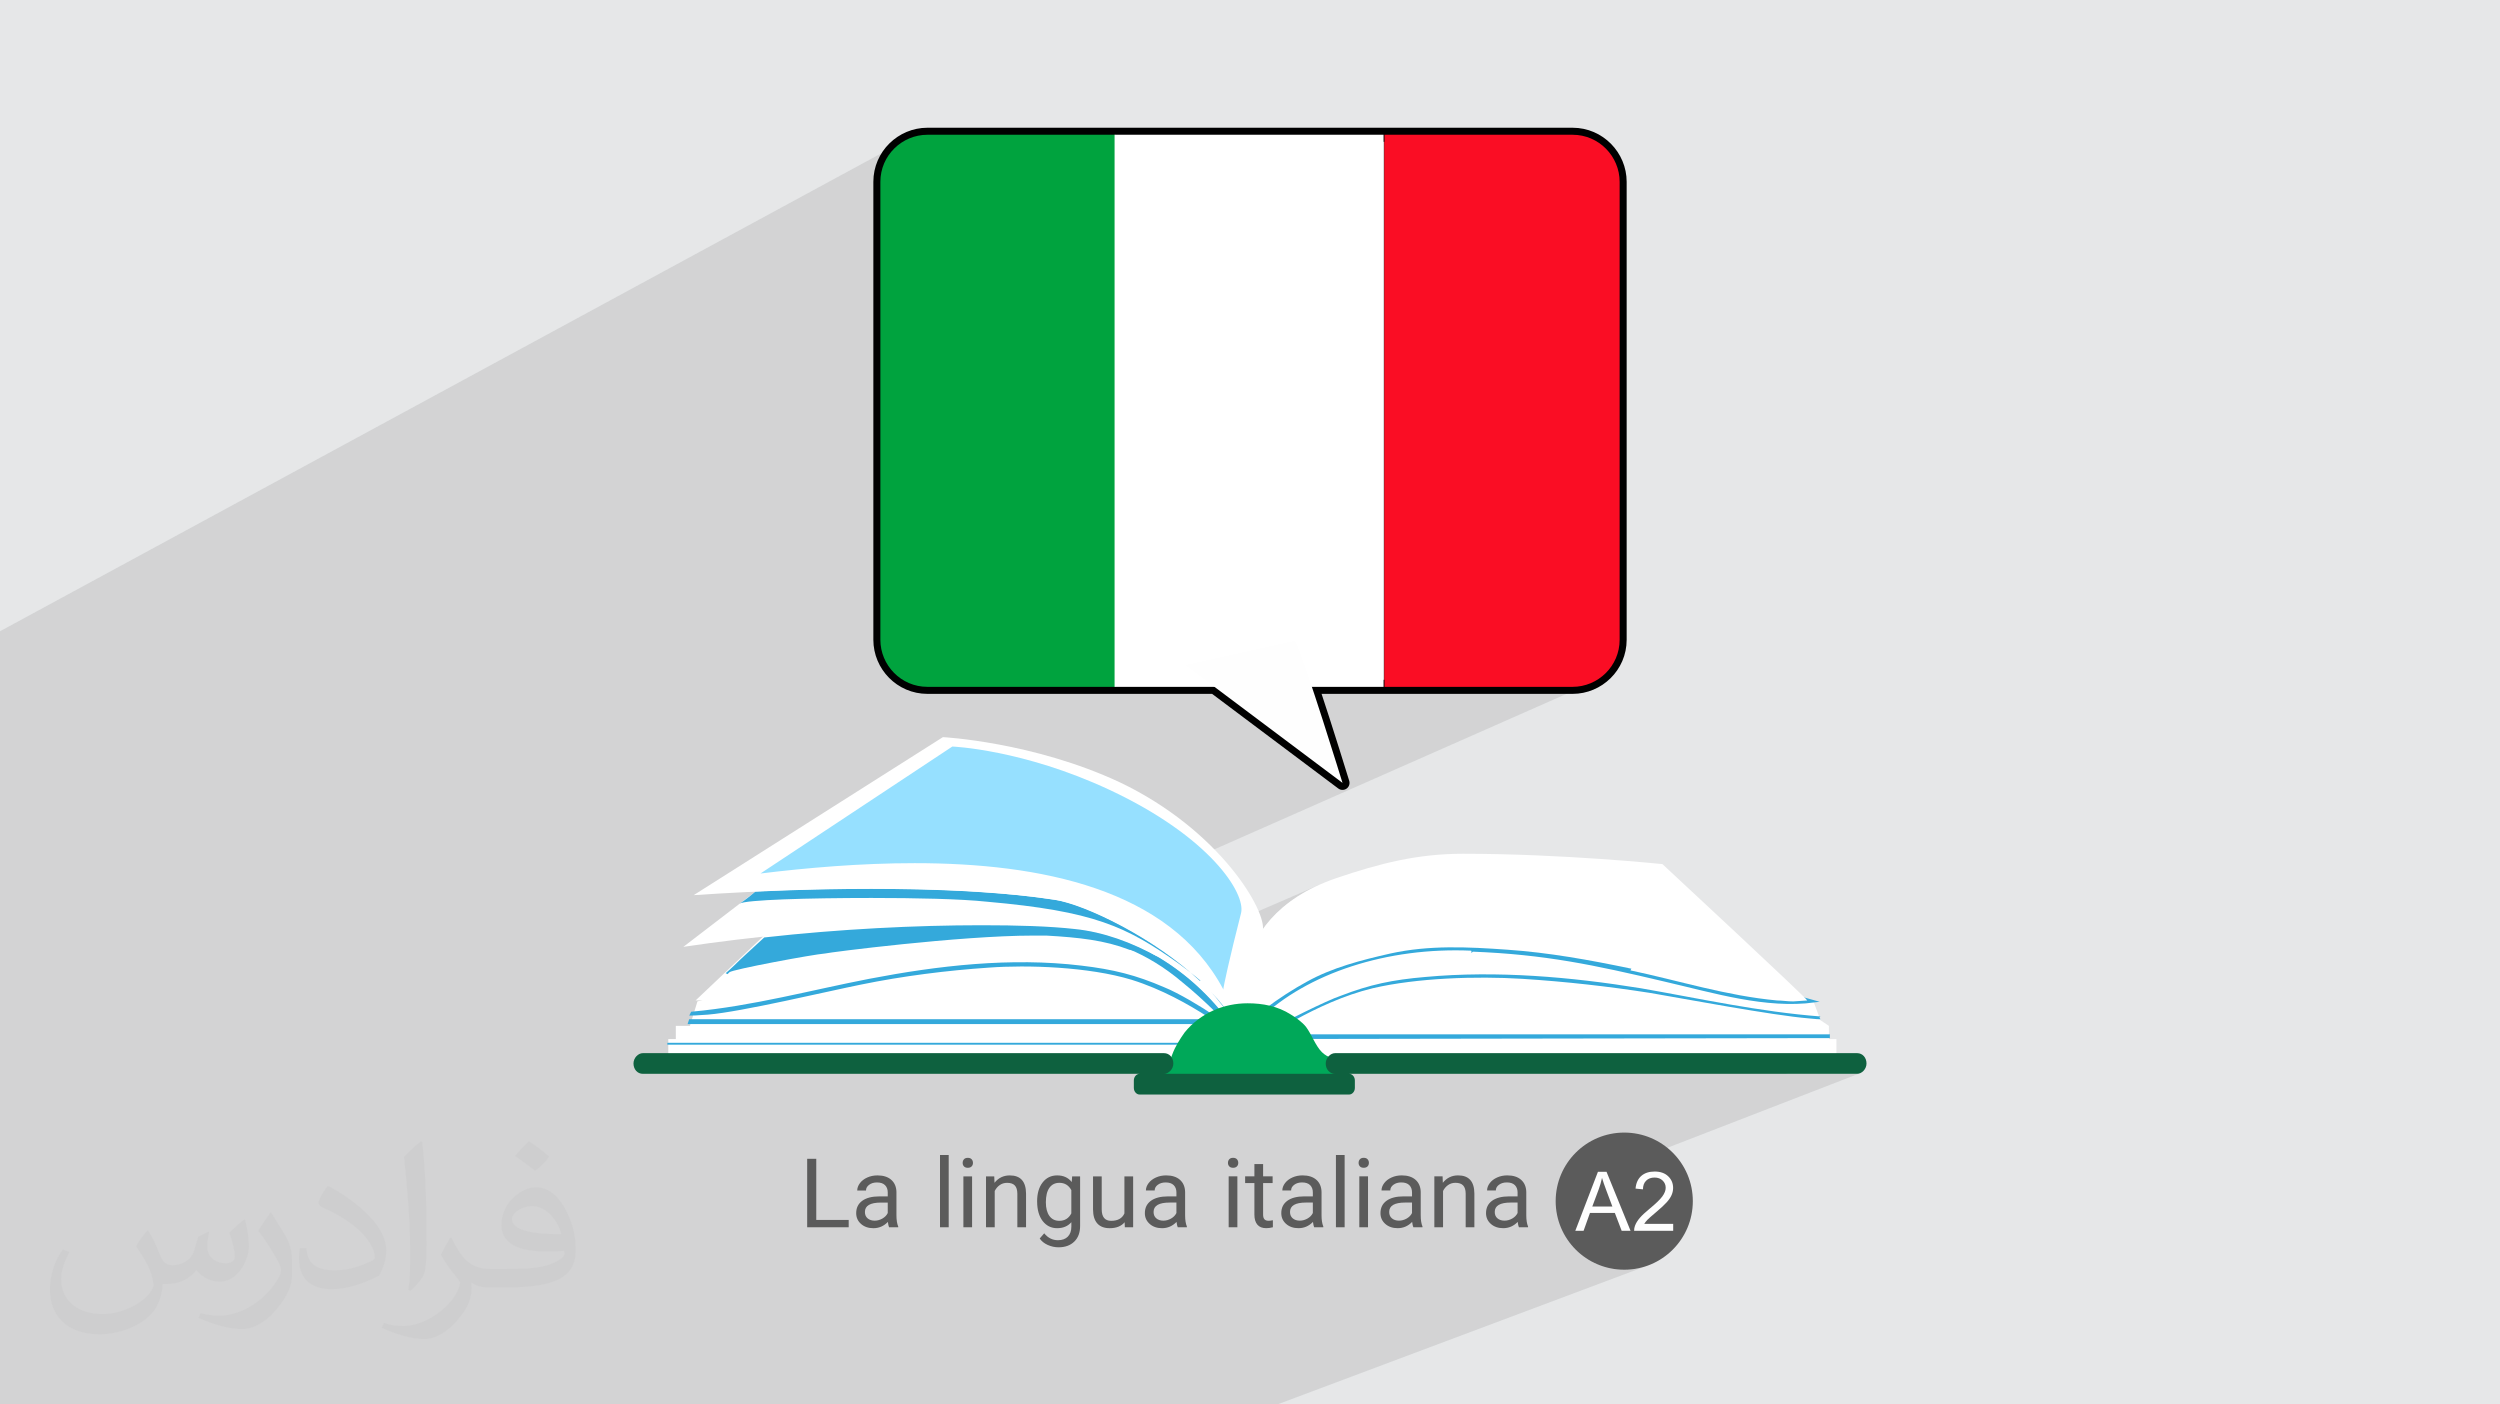 <?xml version="1.0" encoding="UTF-8"?>
<!DOCTYPE svg PUBLIC "-//W3C//DTD SVG 1.1//EN" "http://www.w3.org/Graphics/SVG/1.1/DTD/svg11.dtd">
<!-- Creator: CorelDRAW 2020 (64-Bit) -->
<svg xmlns="http://www.w3.org/2000/svg" xml:space="preserve" width="94.192mm" height="52.917mm" version="1.1" style="shape-rendering:geometricPrecision; text-rendering:geometricPrecision; image-rendering:optimizeQuality; fill-rule:evenodd; clip-rule:evenodd"
viewBox="0 0 9404.92 5283.66"
 xmlns:xlink="http://www.w3.org/1999/xlink"
 xmlns:xodm="http://www.corel.com/coreldraw/odm/2003">
 <defs>
  <style type="text/css">
   <![CDATA[
    .str0 {stroke:#34A9DB;stroke-width:7.61;stroke-miterlimit:22.926}
    .str1 {stroke:black;stroke-width:52.83;stroke-linecap:round;stroke-linejoin:round;stroke-miterlimit:22.926}
    .fil13 {fill:none}
    .fil15 {fill:#5B5B5B}
    .fil10 {fill:#00A33E}
    .fil9 {fill:#373435}
    .fil0 {fill:#E6E7E8}
    .fil12 {fill:#FA0D24}
    .fil14 {fill:#FEFEFE}
    .fil11 {fill:white}
    .fil16 {fill:#5B5B5B;fill-rule:nonzero}
    .fil7 {fill:#00A859;fill-rule:nonzero}
    .fil8 {fill:#0E613F;fill-rule:nonzero}
    .fil4 {fill:#34A9DB;fill-rule:nonzero}
    .fil6 {fill:#96E0FF;fill-rule:nonzero}
    .fil5 {fill:#DAE8F7;fill-rule:nonzero}
    .fil17 {fill:#FEFEFE;fill-rule:nonzero}
    .fil3 {fill:white;fill-rule:nonzero}
    .fil2 {fill:#373435;fill-opacity:0.031}
    .fil1 {fill:#2B2A29;fill-opacity:0.102}
   ]]>
  </style>
    <clipPath id="id0">
     <path d="M3488.86 506.96l2427.23 0c99.07,0 176.91,81.39 176.91,176.91l0 1723.11c0,99.06 -81.4,176.9 -176.91,176.9l-980.79 0c53.08,159.01 115.17,361.31 115.17,361.31l-481.75 -361.31 -1079.86 0c-99.06,0 -176.9,-81.39 -176.9,-176.9l0 -1723.11c0,-99.07 81.39,-176.91 176.9,-176.91z"/>
    </clipPath>
    <clipPath id="id1">
     <path d="M3488.86 506.96l2427.23 0c99.07,0 176.91,81.39 176.91,176.91l0 1723.11c0,99.06 -81.4,176.9 -176.91,176.9l-2427.23 0c-99.06,0 -176.9,-81.39 -176.9,-176.9l0 -1723.11c0,-99.07 81.39,-176.91 176.9,-176.91z"/>
    </clipPath>
 </defs>
 <g id="Layer_x0020_1">
  <polygon class="fil0" points="-0,0 9404.92,0 9404.92,5283.66 -0,5283.66 "/>
  <path class="fil1" d="M6982.83 3961.89l0 0 0.03 0 -199.91 77.84 203.42 0 6.6 -0.8 6.39 -2.3 -959.88 371.56 4.2 0 21.82 53.58 124.85 -48.1 6.11 -2.31 6.51 -1.8 6.91 -1.29 7.32 -0.77 7.72 -0.26 7.78 0.28 7.36 0.83 6.95 1.39 6.54 1.94 6.11 2.5 5.7 3.05 5.28 3.6 4.86 4.15 4.37 4.57 3.79 4.83 3.21 5.1 2.63 5.36 2.04 5.63 1.46 5.89 0.88 6.15 0.29 6.42 -0.09 3.32 -0.25 3.31 -0.43 3.3 -0.6 3.28 -0.77 3.27 -0.94 3.26 -1.12 3.25 -1.28 3.23 -1.48 3.25 -1.7 3.3 -1.92 3.33 -2.15 3.38 -2.37 3.41 -2.6 3.46 -2.83 3.5 -3.06 3.53 -3.42 3.72 -3.94 4.06 -4.47 4.39 -4.99 4.72 -5.51 5.05 -6.04 5.37 -6.55 5.7 -7.08 6.02 -5.86 4.95 -5.32 4.54 -4.76 4.11 -4.22 3.7 -3.67 3.29 -3.13 2.87 -2.58 2.46 -2.02 2.04 -1.71 1.84 -1.63 1.85 -1.55 1.84 -1.48 1.85 -1.41 1.85 -1.33 1.85 -1.26 1.86 -1.18 1.86 108.97 0 0 26.04 -306.37 115.74 21.84 10.51 23.7 8.68 24.72 6.36 25.61 3.91 26.38 1.33 26.38 -1.33 25.61 -3.91 24.73 -6.36 23.7 -8.68 -1405.87 527.24 -240.29 0 -65.33 0 -87.02 0 -16.28 0 -151.51 0 -123.14 0 -20.72 0 -30.17 0 -20.45 0 -36.6 0 -19.72 0 -12.84 0 -0.08 0 -34.1 0 -13.39 0 -1.28 0 -5.22 0 -48.63 0 -1.9 0 -26.25 0 -5.59 0 -22.54 0 -0.6 0 -30.46 0 -9.08 0 -3.92 0 -4.53 0 -21.7 0 -3.25 0 -14.95 0 -9.29 0 -14.07 0 -8.42 0 -9.6 0 -13.06 0 -23.1 0 -14.06 0 -5.2 0 -0.6 0 -31.96 0 -0.08 0 -15.52 0 -0.03 0 -8.18 0 -10.3 0 -8.38 0 -5.18 0 -5.82 0 -19.97 0 -1.13 0 -2.02 0 -10.31 0 -14.93 0 -1.8 0 -17.31 0 -9.53 0 -0.17 0 -4.24 0 -20.49 0 -0.28 0 -1.88 0 -4.31 0 -31.05 0 -10.29 0 -26.63 0 -5.71 0 -9.77 0 -0.62 0 -8.14 0 -0.14 0 -9.26 0 -4.52 0 -8.39 0 -0.33 0 -8.79 0 -13.45 0 -22.29 0 -0.24 0 -3.68 0 -11.03 0 -5.52 0 -12.32 0 -0.08 0 -32.25 0 -1.71 0 -8.01 0 -5.72 0 -5.17 0 -8.37 0 -13.43 0 -17.54 0 -2.3 0 -4.16 0 -0.05 0 -2.25 0 -1.72 0 -2.23 0 -18.95 0 -6.21 0 -3.3 0 -14.02 0 -1.23 0 -14.43 0 -9.71 0 -0.23 0 -53.15 0 -1.13 0 -17.16 0 -0.95 0 -6.11 0 -22.55 0 -0.22 0 -4.21 0 -3.83 0 -13.92 0 -8.88 0 -12.54 0 -0.14 0 -8.66 0 -7 0 -5.25 0 -13 0 -4.73 0 -22.86 0 -3.07 0 -9.42 0 -19.8 0 -6.16 0 -24.8 0 -1.5 0 -0.71 0 -3.93 0 -5.63 0 -0.22 0 -32.35 0 -0.07 0 -11.25 0 -22.62 0 -0.97 0 -0.18 0 -12.8 0 -4.28 0 -3.14 0 -23.76 0 -9.75 0 -11.14 0 -1.59 0 -17.96 0 -10.16 0 -1.79 0 -20.7 0 -7.04 0 -19.17 0 -10.46 0 -22.13 0 -6.06 0 -6.87 0 -5.14 0 -5.1 0 -0.06 0 -0.58 0 -7.73 0 -5.62 0 -0.08 0 -20.67 0 -2.2 0 -6.98 0 -2.73 0 -5.01 0 -15.3 0 -6.73 0 -1.9 0 -3.12 0 -0.05 0 -7.65 0 -2.68 0 -4.76 0 -1.83 0 -4.98 0 -18.94 0 -26.46 0 -5.78 0 -0.14 0 -2.54 0 -5.22 0 -12.64 0 -0.45 0 -8.23 0 -3.8 0 -3.65 0 -0.93 0 -1.01 0 -6.04 0 -6.86 0 -0.38 0 -10.61 0 -10.59 0 -10.05 0 -22.99 0 -9.92 0 -12.9 0 -0.11 0 -22.24 0 -4.19 0 -7.66 0 -2.92 0 -20.49 0 -58.48 0 -4.59 0 -7.58 0 -0.05 0 -0.01 0 -3.12 0 -6.95 0 -21.53 0 -9.55 0 -19.76 0 -8.18 0 -13.5 0 -1.88 0 -0.11 0 -6.28 0 -11.93 0 -19.12 0 -7.2 0 -1.68 0 -28.27 0 -6.91 0 -8.37 0 -1.06 0 -0.88 0 -28.71 0 -0.42 0 -16.23 0 -6.45 0 -1.91 0 -18.86 0 -1.99 0 -28.2 0 -21.17 0 -7.05 0 -42.76 0 -4.59 0 -5.06 0 -27.5 0 -0.08 0 -7.49 0 -23.38 0 -2.8 0 -14.42 0 -2.43 0 -30.86 0 -10.64 0 -5.53 0 -1.31 0 -28.29 0 -1.46 0 -11.58 0 -1.35 0 -2.58 0 -27.51 0 -3.63 0 -0.2 0 -0.01 0 -7.81 0 -33.23 0 -7.06 0 -4.87 0 -9.82 0 -2.49 0 -1.87 0 -11.19 0 -10.27 0 -4.8 0 -8.7 0 -1.72 0 -3.57 0 -0.03 0 -0.03 0 -4.87 0 -4.5 0 -1.19 0 -8.15 0 -0.87 0 -10.88 0 -1.56 0 -1.23 0 -0.74 0 -4.99 0 -0.45 0 -1.23 0 -2.74 0 -2.35 0 -3.94 0 -7.53 0 -1.45 0 -4.42 0 -0.06 0 -2.61 0 -0.67 0 -4.7 0 -3 0 -1.46 0 -0.01 0 -0.05 0 -0.12 0 -0.02 0 -4.89 0 -4.09 0 -0.03 0 -1.15 0 -4.65 0 -1.82 0 -2.5 0 -17.76 0 -3.62 0 -4.15 0 -0.25 0 -3.2 0 -5.43 0 -3.02 0 -9.35 0 -1.96 0 -6.35 0 -2.58 0 -16.5 0 -3.62 0 -4.83 0 -18.62 0 -21.19 0 -7.53 0 -7.52 0 -0.03 0 -0.1 0 -3.94 0 -11.76 0 -42.01 0 -3.31 0 -16.73 0 -2.48 0 -0.08 0 -26.82 0 -3.29 0 -18.61 0 -27.39 0 -40.53 0 -2.24 0 -84.83 0 -7.44 0 -0.02 0 -18.56 0 -40.92 0 -82 0 -0.03 0 -0.02 0 -3.15 0 -60.54 0 -245.3 0 -10.35 0 -24.41 0 -42.77 0 -100.11 0 -19.59 0 -72.33 0 -205.67 0 0 -12.32 0 -4.44 0 -0.03 0 -54.51 0 -13.45 0 -18.07 0 -0.02 0 -32.84 0 -0.01 0 -0.01 0 -0.01 0 -1.35 0 -7.77 0 -16.1 0 -4.98 0 -1.85 0 -10.83 0 -0.01 0 -0.01 0 -18.36 0 -21.19 0 -12.71 0 -6.44 0 -0.06 0 -4.57 0 -6.99 0 -11.99 0 -19.41 0 -2.41 0 -20.61 0 -30.12 0 -6.12 0 -40.88 0 -3.52 0 -0.27 0 -2.33 0 -0.02 0 -23.19 0 -8.47 0 -30.71 0 -0.02 0 -0.41 0 -4.22 0 -89.79 0 -39.63 0 -14.12 0 -5.83 0 -0.1 0 -16.52 0 -6.26 0 -0.02 0 -79.29 0 -5.81 0 -69.48 0 -20.08 0 -46.13 0 -192.66 0 -233.63 0 -309.55 0 -218.6 0 -1013.66 0 -72.58 0 -21.47 3405.5 -1846.76 15.42 -7.37 16.15 -5.87 16.76 -4.3 17.3 -2.64 17.72 -0.9 2427.23 0 18.31 0.94 17.73 2.75 17.07 4.45 16.32 6.07 15.5 7.58 14.58 9.01 13.59 10.3 12.51 11.53 11.34 12.65 10.1 13.68 8.78 14.59 7.37 15.42 5.87 16.15 4.3 16.77 2.64 17.29 0.9 17.73 0 1723.11 -0.94 18.31 -2.75 17.73 -4.45 17.06 -6.07 16.33 -7.59 15.49 -9 14.59 -10.31 13.58 -11.53 12.51 -12.65 11.34 -13.67 10.1 -14.6 8.78 -15.42 7.37 -1446.43 638.65 0.36 0.34 16.51 16.26 15.35 15.99 14.19 15.68 13.03 15.36 11.91 14.99 10.8 14.59 9.72 14.16 8.63 13.71 7.57 13.21 6.53 12.69 5.5 12.14 4.49 11.54 3.5 10.93 2.53 10.28 1.57 9.6 0.62 8.89 -0.3 8.14 -1.21 7.37 -6.05 23.86 322.52 -139.41 -37.69 16.66 -34.66 17.9 -31.75 19.02 -28.96 20.02 -26.3 20.9 -23.76 21.67 -21.34 22.32 -19.04 22.84 -16.87 23.25 -14.82 23.54 -12.89 23.72 -11.08 23.77 -9.41 23.71 -7.84 23.54 -6.4 23.24 -5.08 22.83 -3.88 22.29 -2.83 21.65 -1.87 20.88 -0.21 4 404.94 -171.57 -36.17 15.52 -24.85 11.42 111.11 -47.08 -18.19 8 -17.88 8.25 -17.54 8.48 -17.21 8.68 -16.86 8.86 -16.52 9.02 -16.17 9.16 -15.81 9.27 -15.44 9.37 -15.06 9.45 -14.69 9.5 -14.29 9.54 -13.9 9.54 -13.51 9.53 -13.09 9.5 -12.68 9.45 -12.25 9.37 -11.84 9.27 -11.39 9.15 -7.07 5.82 158.31 -66.81 19.19 -7.66 19.42 -7.23 19.63 -6.84 19.82 -6.47 19.98 -6.14 20.13 -5.84 20.25 -5.57 20.36 -5.33 20.43 -5.12 20.5 -4.95 20.55 -4.8 20.56 -4.69 13.6 -2.88 13.6 -2.65 13.6 -2.44 13.6 -2.23 13.61 -2.03 13.61 -1.83 13.61 -1.64 13.62 -1.46 13.63 -1.28 13.63 -1.11 13.63 -0.95 13.65 -0.8 13.65 -0.64 13.66 -0.5 13.67 -0.36 13.68 -0.23 13.68 -0.1 13.7 0.01 13.72 0.13 13.72 0.23 13.74 0.32 13.75 0.43 13.76 0.5 13.78 0.59 13.8 0.65 13.81 0.73 13.83 0.78 13.85 0.84 13.86 0.88 13.88 0.93 13.91 0.95 13.92 0.99 14.6 1.05 14.59 1.15 14.6 1.24 14.59 1.35 14.59 1.43 14.59 1.53 14.58 1.62 14.58 1.7 14.57 1.78 14.57 1.87 14.56 1.94 14.56 2.02 14.54 2.09 14.54 2.16 14.53 2.23 14.52 2.3 14.51 2.35 14.49 2.42 14.49 2.47 14.47 2.53 14.46 2.58 14.45 2.62 14.43 2.68 14.42 2.72 14.4 2.76 14.39 2.8 14.37 2.83 14.35 2.87 14.33 2.9 14.32 2.93 14.29 2.95 14.28 2.98 3.53 0 0 0.03 -0.02 0.01 -3.52 7.06 17.22 3.69 17.19 3.79 17.15 3.87 17.13 3.95 17.09 4 17.08 4.06 17.06 4.1 17.04 4.13 17.03 4.15 17.03 4.16 17.02 4.16 17.03 4.15 17.03 4.13 17.04 4.1 17.05 4.06 17.07 4 17.09 3.95 17.11 3.87 17.15 3.78 17.17 3.7 17.21 3.59 17.26 3.48 17.29 3.35 17.35 3.22 17.39 3.09 17.46 2.92 17.51 2.76 17.57 2.59 17.65 2.39 17.71 2.2 17.79 2 17.87 1.77 6.79 0.15 7.08 0.4 7.33 0.57 7.54 0.66 7.71 0.65 7.83 0.57 7.92 0.4 7.95 0.15 4.01 -0.15 6.26 -0.4 7.75 -0.57 8.51 -0.65 8.5 -0.66 7.75 -0.57 6.26 -0.4 4.02 -0.15 -20.38 8.09 14.11 -0.92 17.33 -1.6 17.28 -2.08 -128.84 51.11 11.26 1.61 17.82 2.44 16.99 2.22 16.08 1.98 15.09 1.72 14.02 1.45 12.87 1.15 3.28 0.15 4.4 0.4 5.31 0.57 6.02 0.66 3.67 0.37 23.3 -9.21 0 0 -0.03 0.03 -23.24 9.18 2.82 0.28 6.81 0.57 6.89 0.4 6.76 0.15 -143.57 56.64 178.9 0 0 14.15 -159.65 62.61 184.43 -2.48 -190.52 74.33 64.88 0 199.91 -77.84zm-845.62 -318.43l0.01 0 -0.01 0zm711.24 180.42l0 0zm134.38 138.01l0 0z"/>
  <path class="fil2" d="M557.14 4629.28c17.95,27.21 29.6,53.36 40.96,82.43 8.45,16.91 12.93,48.09 52.57,48.09 11.61,0 28.28,-3.42 43.06,-11.61 16.63,-8.73 29.32,-21.94 35.94,-42l15.85 -53.36 38.57 -19.02 2.64 2.64c-5.27,20.09 -6.59,39.36 -6.59,54.43 0,44.63 38.57,61.56 69.22,61.56 17.95,0 34.09,-8.73 34.09,-25.11 0,-21.13 -8.98,-57.06 -20.62,-89.29 17.95,-17.95 35.94,-35.94 56.53,-50.47l3.17 1.6c8.98,38.04 14,75.56 14,100.66 0,24.57 -10.83,51.79 -19.81,69.49 -18.49,34.87 -51.25,62.62 -90.87,62.62 -30.1,0 -63.65,-15.07 -86.66,-43.06l-1.32 0c-21.66,26.96 -55.22,51.25 -108.86,51.25l-16.63 0c-2.64,35.41 -10.29,60.49 -21.94,82.95 -31.95,62.34 -126.81,106.47 -216.1,106.47 -124.17,0 -186.51,-71.59 -186.51,-166.96 0,-58.91 19.27,-113.6 48.88,-152.42l24.29 10.04c-18.49,35.41 -30.91,68.68 -30.91,101.45 0,89.29 72.66,131.83 156.4,131.83 77.68,0 173.83,-49.41 191.28,-106.72 -6.59,-62.62 -30.1,-91.93 -66.04,-148.99 10.83,-19.02 24.83,-38.04 42.28,-58.38l3.17 0 0 0 0 0 -0.02 -0.09zm1432.14 -336.04c26.15,16.39 51.79,35.66 76.87,57.85 -14,19.81 -31.45,37.79 -53.11,53.64 -25.11,-20.34 -50.19,-37.79 -75.84,-56.27 17.42,-19.55 34.62,-38.29 52.04,-55.22l0 0 0 0 0 0 0 0 0 0 0.03 0zm13.47 244.11c-42.28,0 -76.87,27.75 -76.87,48.34 0,44.13 84.53,57.85 185.72,57.31 -12.68,-51.79 -57.06,-105.68 -108.86,-105.68l0.01 0.03zm-94.86 236.19c54.96,0 103.04,-1.6 139.74,-10.83 40.96,-10.29 75.56,-30.91 75.56,-45.17 0,-3.7 0,-8.19 -1.32,-11.89 -22.98,2.11 -49.41,2.11 -72.38,2.11 -74.49,0 -131.55,-16.91 -154.02,-58.66 -5.55,-11.61 -9.51,-24.57 -9.51,-39.36 0,-40.43 17.42,-79.79 48.09,-107 25.61,-22.45 53.89,-36.44 82.67,-36.44 52.04,0 93.51,41.75 122.57,107.54 15.85,35.94 26.68,77.4 26.68,129.72 0,34.87 -9.51,64.19 -31.17,85.85 -40.43,39.11 -114.92,53.89 -229.04,53.89l-51.79 0 0 0 -13.47 0c-28.28,0 -48.62,-5.02 -64.72,-17.42l-2.64 0c0.79,6.59 1.32,12.93 1.32,19.02 0,25.61 -8.45,58.38 -25.61,84.53 -50.72,75.3 -105.68,108.04 -153.24,108.04 -48.09,0 -107,-18.49 -160.11,-42.54l9.51 -18.49c17.17,7.13 40.96,11.89 73.7,11.89 85.85,0 198.66,-82.43 212.66,-163 -3.17,-6.59 -8.98,-15.32 -17.17,-24.57 -25.11,-29.85 -40.96,-54.68 -55.75,-80.83 12.68,-25.11 24.29,-45.17 35.13,-63.4l4.49 -0.53c36.72,74.77 69.99,117.55 144.23,117.55l11.61 0 0 0 53.89 0 0 0 0 0 0 0 0 0 0 0 0.09 0.01zm-371.98 79c6.34,-34.34 6.87,-72.91 6.87,-108.86l0 -53.36c0,-99.6 -12.68,-244.36 -22.98,-338.68 17.95,-19.27 43.06,-42 62.87,-57.31l5.81 1.6c13.47,118.62 16.63,256 16.63,383.06 0,33.3 -1.32,65.79 -4.49,89.55 -1.85,30.1 -19.27,52.83 -56.53,87.7l-8.19 -3.7zm-382.8 -157.19c1.85,46.77 24.83,83.49 105.15,83.49 49.93,0 92.19,-12.93 138.96,-35.13 8.45,-3.7 12.93,-8.73 12.93,-12.93 0,-29.32 -22.45,-68.15 -60.23,-103.55 -36.72,-33.3 -85.34,-62.62 -130.76,-82.18 -15.6,-6.59 -20.62,-13.47 -20.62,-20.09 0,-13.47 17.95,-41.75 32.77,-62.09l5.02 -0.53c52.04,27.21 110.17,67.64 153.24,112.53 39.11,41.47 63.4,83.49 63.4,129.19 0,33.81 -10.29,65.51 -26.96,95.11 -57.06,28.79 -117.83,50.72 -178.06,50.72 -73.17,0 -123.1,-34.34 -123.1,-114.92 0,-8.73 0,-22.19 3.17,-39.64l25.11 0 0 0 0 0 0 0 0 0 0 0 -0.02 0zm-132.37 -132.9l45.45 73.45c16.63,27.21 32.23,56.81 32.23,103.55l0 59.7c0,48.34 -30.91,100.13 -80.83,151.38 -39.11,34.62 -73.7,49.41 -105.68,49.41 -47.55,0 -101.98,-14.79 -164.85,-41.75l7.13 -18.49c19.81,5.27 42.79,9.77 71.06,9.77 90.36,-0.53 182.8,-66.57 225.08,-147.15 5.02,-9.26 6.87,-17.95 6.87,-24.04 0,-9.26 -5.02,-19.55 -8.98,-28.79 -22.98,-43.31 -48.62,-82.95 -76.87,-119.68 14.79,-23.25 29.6,-45.7 45.7,-67.9l3.7 0.53 0 0 0 0 0 0 0 0 0 0 -0.02 0.01z"/>
  <g id="_2154426858864">
   <path class="fil3" d="M4831.63 3937.12l229.99 53.05 1846.94 -24.76 0 -56.6 -28.31 0 0 -49.54 -31.83 -21.23 -24.77 -67.2c0,0 -417.52,-120.29 -789.02,-176.91 -311.37,-45.99 -668.71,-130.92 -838.55,-74.3 -474.12,159.21 -523.65,360.89 -523.65,360.89l152.15 60.14 7.06 -3.54 0 0 0 0 -0.03 0 0.01 0z"/>
   <path class="fil4 str0" d="M5539.25 3576.24c272.46,10.6 456.44,49.54 725.35,113.22 183.97,42.47 378.56,102.6 562.57,77.82 0,0 -417.52,-120.3 -789.02,-176.91 -311.36,-45.99 -668.71,-130.93 -838.55,-74.3 -208.75,70.75 -367.98,201.67 -442.29,275.98 -24.76,24.77 -3.54,21.23 -21.22,38.92 180.43,-173.36 481.2,-272.46 799.63,-258.31l3.54 3.55 0 0 -0.03 0 0 0.03 0.01 -0.01z"/>
   <path class="fil3" d="M6137.22 3643.46l-3.54 0c-152.15,-31.82 -307.81,-60.14 -463.5,-70.74 -148.61,-10.61 -293.69,-17.68 -438.74,14.15 -109.68,24.77 -219.36,53.05 -314.91,106.16 -45.99,24.76 -113.22,67.23 -152.15,99.06 -21.22,14.16 -21.22,21.23 -38.92,38.92 -14.15,14.16 -42.47,35.38 -49.54,49.54 3.54,-14.16 -102.61,-421.06 350.28,-576.73 166.31,-56.6 307.81,-92.01 477.67,-92.01 375.04,0 750.08,38.92 750.08,38.92 0,0 544.88,505.94 544.88,513.04 -7.07,0 -46,3.54 -53.06,3.54 -21.22,0 -42.47,-3.54 -60.14,-3.54 -191.07,-17.7 -367.98,-74.3 -551.96,-113.22l3.54 -7.1 0 0 0 0.03 0 -0.03 0.01 0z"/>
   <path class="fil4" d="M6848.42 3823.9c-229.99,-17.67 -452.89,-67.21 -675.8,-106.16 -261.82,-42.47 -541.35,-67.2 -810.23,-42.47 -123.83,10.6 -208.76,28.32 -318.45,70.75 -53.09,17.67 -222.9,102.61 -268.91,130.92 -14.16,7.07 -28.29,31.83 -28.29,31.83 3.54,7.06 198.13,-137.98 417.52,-191.07 166.3,-38.92 389.2,-45.99 562.6,-35.38 166.3,10.61 321.96,28.32 481.17,53.06 123.83,21.22 463.5,84.91 594.43,95.55 7.06,0 28.32,3.54 45.99,3.54l-3.54 -7.06 3.54 -3.54 0 0 0 0 -0.03 0.03 0 -0.01z"/>
   <path class="fil4" d="M4700.7 3891.13l2183.07 0 0 14.15 -2168.92 3.54c10.6,-7.09 -24.77,-10.6 -14.15,-17.67l0 -0.03 -0.01 0.01z"/>
   <path class="fil3" d="M4591.02 3937.12l-229.99 53.05 -1846.95 -24.76 0 -56.6 28.32 0 0 -49.54 53.06 0 28.31 -92c0,0 389.2,-116.77 760.71,-169.82 311.36,-45.99 668.74,-130.92 838.55,-74.3 474.12,159.21 523.65,360.89 523.65,360.89l-152.15 60.14 -3.54 -7.06 0 0 0.03 0 0.03 0 -0.01 0z"/>
   <polygon class="fil4 str0" points="4562.73,3838.05 2595.5,3838.05 2591.93,3848.69 4562.73,3848.69 "/>
   <polygon class="fil4" points="2510.56,3930.06 4562.73,3930.06 4562.73,3922.97 2510.56,3922.97 "/>
   <path class="fil3" d="M3281.88 3643.46c208.74,-49.54 658.11,-81.39 873.95,-81.39 166.31,0 392.76,102.61 583.83,314.9 -3.54,-14.13 102.6,-421.03 -350.28,-576.73 -166.31,-56.59 -307.81,-92 -477.67,-92 -375.05,0 -750.12,38.92 -750.12,38.92l-544.87 516.58c229.99,-3.54 442.29,-67.2 665.19,-120.29l0 0 0 0 -0.03 0.03 0 -0.03z"/>
   <path class="fil5" d="M2782.99 3611.6c0,0 0,0 0,0l0 0zm0 0c24.77,-24.76 56.6,-53.08 92.01,-84.91l0 0 -92.01 84.91z"/>
   <path class="fil4" d="M4665.33 3901.74c-63.69,-67.21 -141.54,-145.06 -215.84,-205.2 -70.75,-60.15 -137.99,-99.07 -205.22,-127.39 38.92,7.07 77.82,17.68 116.76,31.83 113.22,67.21 219.35,166.31 304.29,297.2l0 3.54 0 0 0 0 0 0 0.01 0.01z"/>
   <path class="fil4" d="M2729.92 3661.14c0,0 21.23,-17.68 53.05,-49.54l0 0c0,0 0,0 0,0l92.01 -84.91c283.07,-31.83 573.2,-45.99 817.32,-45.99 134.45,0 254.76,3.54 350.28,14.15 106.16,10.61 215.84,49.54 321.97,109.7 -38.92,-14.15 -77.82,-24.76 -116.76,-31.86 -92.01,-35.37 -187.53,-45.99 -311.36,-53.05 -14.16,0 -31.86,0 -49.54,0 -275.98,0 -771.31,63.69 -781.95,67.21 -45.99,3.54 -350.28,60.14 -360.89,70.75 -7.06,7.06 -7.06,7.06 -7.06,7.06l-7.06 -3.54 0 0.03 -0.01 0z"/>
   <path class="fil4 str0" d="M4566.26 3823.9c-45.99,-31.83 -134.44,-84.91 -187.53,-106.16 -106.16,-45.99 -191.07,-67.2 -311.36,-81.39 -265.37,-31.83 -537.81,0 -796.08,49.54 -219.35,42.45 -438.74,102.61 -668.73,123.84l-3.54 7.06c21.22,0 53.05,-3.54 63.68,-3.54 127.39,-10.61 452.89,-88.47 576.73,-113.22 155.66,-31.83 321.97,-53.06 481.18,-63.69 141.54,-10.6 375.05,-3.54 537.81,45.99 226.45,70.75 406.9,229.99 410.43,222.9 0,0 -92.01,-70.75 -106.16,-81.37l3.54 0 0 0 0 0.03 0.03 0 0 0.01z"/>
   <path class="fil3" d="M4039.06 3491.28c226.45,24.77 470.58,162.76 629.81,417.52 3.54,-14.15 268.91,-371.5 -99.07,-636.87 -134.44,-99.07 -254.75,-169.85 -413.97,-212.3 -357.34,-99.07 -721.81,-159.21 -721.81,-159.21l-863.31 661.64c520.13,-77.82 1142.84,-106.16 1468.36,-70.75l0 0 0 0 0.03 -0.03 -0.03 0z"/>
   <path class="fil5" d="M2782.99 3399.31c0,0 0,0 0,0l0 0c0,0 0,0 0,0z"/>
   <path class="fil4" d="M4672.42 3908.83c0,-3.54 0,-7.09 0,-10.6 0,0 0,3.54 0,3.54 0,3.54 0,3.54 0,7.09l0 -0.03zm-28.32 -67.23c-10.6,-17.68 -24.76,-35.38 -35.38,-46 -17.67,-21.22 -35.38,-45.99 -53.05,-63.68 35.38,35.38 63.69,74.3 88.46,113.22l0 -3.54 0 0 -0.03 -0.04 0 0.06 0 -0.01zm-127.38 -152.15c-24.77,-21.23 -53.09,-42.48 -81.39,-63.69 -198.13,-141.54 -321.97,-198.13 -721.81,-233.51 -99.07,-10.6 -268.91,-14.16 -435.22,-14.16 -240.6,0 -474.11,7.1 -495.36,21.23 21.23,-14.15 38.92,-28.32 60.15,-45.99 148.61,-7.09 297.2,-10.61 435.21,-10.61 268.91,0 509.5,14.16 689.95,42.48 113.22,17.67 371.51,141.53 544.88,304.27l3.54 0 0 0 0.03 0 0.03 0 -0.01 -0.01zm-1733.74 -290.14l0 0 0 0c0,0 0,0 0,0z"/>
   <path class="fil3" d="M3971.83 3385.17c162.75,24.76 647.47,283.07 707.65,541.35 3.54,-10.61 28.32,-258.31 70.75,-424.58 17.69,-70.75 -159.21,-378.6 -537.81,-559.05 -325.52,-152.15 -665.19,-169.84 -665.19,-169.84l-937.61 594.42c527.17,-35.38 1036.68,-31.83 1362.23,17.68l0 0 0 0 -0.03 0 0 0.03 0.01 -0.01z"/>
   <path class="fil6" d="M4601.63 3721.28c-201.67,-378.57 -689.95,-474.11 -1160.51,-474.11 -205.23,0 -406.9,17.67 -580.27,38.92l721.8 -477.67c0,0 265.37,10.61 590.89,162.76 378.6,176.9 513.03,389.2 495.36,463.5 -42.47,166.3 -67.21,279.53 -67.21,290.13l0 -3.54 0 0 -0.03 0 -0.03 0 0.01 0.01z"/>
   <path class="fil7" d="M4428.27 4089.27c-49.54,-3.54 -92.01,-10.6 -88.47,-42.47 3.54,-28.29 31.83,-31.83 49.54,-45.99 14.13,-10.61 14.13,-17.68 21.22,-35.38 10.6,-28.32 28.32,-56.6 45.99,-81.39 60.15,-74.3 148.61,-109.68 237.05,-109.68 56.6,0 113.22,10.6 162.76,42.45 17.69,10.6 42.47,28.32 56.59,46.01 21.23,28.29 35.38,70.75 60.15,95.53 10.6,10.6 24.76,17.67 38.92,24.76 21.22,10.6 56.59,28.32 45.99,63.69 -10.6,35.38 -60.15,53.05 -88.48,42.47 -28.29,-7.09 -53.06,-7.09 -81.38,-7.09 -24.76,0 -53.08,0 -77.82,0 -88.48,0 -173.36,0 -261.81,0 -17.7,0 -70.75,7.09 -120.32,3.54l0 3.54 0 0 0.06 0 0 0 -0.01 0z"/>
   <path class="fil8" d="M6982.86 3961.89l-1960.17 0c-17.67,0 -35.38,17.69 -35.38,38.92 0,21.22 14.16,38.92 35.38,38.92l-643.97 0c17.68,0 35.38,-17.7 35.38,-38.92 0,-21.23 -14.15,-38.92 -35.38,-38.92l-1960.17 0c-17.68,0 -35.38,17.69 -35.38,38.92 0,21.22 14.15,38.92 35.38,38.92l1868.17 0c-10.6,0 -21.23,10.6 -21.23,24.76l0 28.32c0,14.15 10.61,24.77 21.23,24.77l789.02 0c10.61,0 21.23,-10.61 21.23,-24.77l0 -28.32c0,-14.15 -10.6,-24.76 -21.23,-24.76l1910.64 0c17.68,0 35.38,-17.7 35.38,-38.92 0,-21.23 -14.15,-38.92 -35.38,-38.92l-3.54 0 0 0 0 0 0.03 0z"/>
   <path class="fil9" d="M3488.86 506.96l2427.23 0c99.07,0 176.91,81.39 176.91,176.91l0 1723.11c0,99.06 -81.4,176.9 -176.91,176.9l-980.79 0c53.08,159.01 115.17,361.31 115.17,361.31l-481.75 -361.31 -1079.86 0c-99.06,0 -176.9,-81.39 -176.9,-176.9l0 -1723.11c0,-99.07 81.39,-176.91 176.9,-176.91z"/>
   <g>
   </g>
   <g style="clip-path:url(#id0)">
    <g id="_2154426872400">
     <rect class="fil10" x="3184.57" y="393.73" width="1011.92" height="2306.91"/>
     <rect class="fil11" x="4193" y="393.73" width="1011.92" height="2306.91"/>
     <rect class="fil12" x="5208.44" y="393.73" width="1011.92" height="2306.91"/>
    </g>
   </g>
   <path class="fil13" d="M3488.86 506.96l2427.23 0c99.07,0 176.91,81.39 176.91,176.91l0 1723.11c0,99.06 -81.4,176.9 -176.91,176.9l-980.79 0c53.08,159.01 115.17,361.31 115.17,361.31l-481.75 -361.31 -1079.86 0c-99.06,0 -176.9,-81.39 -176.9,-176.9l0 -1723.11c0,-99.07 81.39,-176.91 176.9,-176.91z"/>
   <path class="fil13" d="M3488.86 506.96l2427.23 0c99.07,0 176.91,81.39 176.91,176.91l0 1723.11c0,99.06 -81.4,176.9 -176.91,176.9l-980.79 0c53.08,159.01 115.17,361.31 115.17,361.31l-481.75 -361.31 -1079.86 0c-99.06,0 -176.9,-81.39 -176.9,-176.9l0 -1723.11c0,-99.07 81.39,-176.91 176.9,-176.91z"/>
   <path class="fil13" d="M3488.86 506.96l2427.23 0c99.07,0 176.91,81.39 176.91,176.91l0 1723.11c0,99.06 -81.4,176.9 -176.91,176.9l-980.79 0c53.08,159.01 115.17,361.31 115.17,361.31l-481.75 -361.31 -1079.86 0c-99.06,0 -176.9,-81.39 -176.9,-176.9l0 -1723.11c0,-99.07 81.39,-176.91 176.9,-176.91z"/>
   <path class="fil13 str1" d="M3488.86 506.96l2427.23 0c99.07,0 176.91,81.39 176.91,176.91l0 1723.11c0,99.06 -81.4,176.9 -176.91,176.9l-980.79 0c53.08,159.01 115.17,361.31 115.17,361.31l-481.75 -361.31 -1079.86 0c-99.06,0 -176.9,-81.39 -176.9,-176.9l0 -1723.11c0,-99.07 81.39,-176.91 176.9,-176.91z"/>
   <g>
   </g>
   <g style="clip-path:url(#id1)">
    <g>
     <rect class="fil10" x="3184.57" y="393.73" width="1011.92" height="2306.91"/>
     <rect class="fil11" x="4193" y="393.73" width="1011.92" height="2306.91"/>
     <rect class="fil12" x="5208.44" y="393.73" width="1011.92" height="2306.91"/>
    </g>
   </g>
   <path class="fil13" d="M3488.86 506.96l2427.23 0c99.07,0 176.91,81.39 176.91,176.91l0 1723.11c0,99.06 -81.4,176.9 -176.91,176.9l-2427.23 0c-99.06,0 -176.9,-81.39 -176.9,-176.9l0 -1723.11c0,-99.07 81.39,-176.91 176.9,-176.91z"/>
   <path class="fil13" d="M3488.86 506.96l2427.23 0c99.07,0 176.91,81.39 176.91,176.91l0 1723.11c0,99.06 -81.4,176.9 -176.91,176.9l-2427.23 0c-99.06,0 -176.9,-81.39 -176.9,-176.9l0 -1723.11c0,-99.07 81.39,-176.91 176.9,-176.91z"/>
   <path class="fil13" d="M3488.86 506.96l2427.23 0c99.07,0 176.91,81.39 176.91,176.91l0 1723.11c0,99.06 -81.4,176.9 -176.91,176.9l-2427.23 0c-99.06,0 -176.9,-81.39 -176.9,-176.9l0 -1723.11c0,-99.07 81.39,-176.91 176.9,-176.91z"/>
   <path class="fil13" d="M3488.86 506.96l2427.23 0c99.07,0 176.91,81.39 176.91,176.91l0 1723.11c0,99.06 -81.4,176.9 -176.91,176.9l-2427.23 0c-99.06,0 -176.9,-81.39 -176.9,-176.9l0 -1723.11c0,-99.07 81.39,-176.91 176.9,-176.91z"/>
   <path class="fil14" d="M4872.23 2410.53c40.73,86.56 178.23,534.65 178.23,534.65l-590.68 -443.01 412.45 -91.67 0 0.03z"/>
   <circle class="fil15" cx="6110.36" cy="4518.71" r="257.99"/>
   <path class="fil16" d="M3070.77 4589.25l121.98 0 0 27.75 -156.18 0 0 -257.69 34.21 0 0 229.94zm273.94 27.75c-1.86,-3.8 -3.38,-10.5 -4.58,-20.19 -15.24,15.77 -33.41,23.63 -54.5,23.63 -18.79,0 -34.32,-5.33 -46.4,-15.97 -12.13,-10.69 -18.25,-24.22 -18.25,-40.61 0,-20 7.62,-35.46 22.78,-46.53 15.25,-10.99 36.56,-16.53 64.11,-16.53l31.82 0 0 -14.94c0,-11.49 -3.43,-20.6 -10.26,-27.36 -6.84,-6.77 -16.92,-10.16 -30.28,-10.16 -11.77,0 -21.56,2.9 -29.48,8.82 -7.87,5.85 -11.78,13 -11.78,21.46l-32.99 0c0,-9.6 3.44,-18.83 10.2,-27.79 6.77,-8.88 16.02,-15.95 27.66,-21.15 11.68,-5.25 24.4,-7.86 38.25,-7.86 22.1,0 39.39,5.56 51.91,16.56 12.5,11.05 19.02,26.26 19.51,45.73l0 88.09c0,17.57 2.26,31.54 6.65,41.93l0 2.85 -34.4 0 0.03 0.02zm-54.19 -24.89c10.14,0 19.88,-2.67 29.11,-7.97 9.25,-5.33 15.97,-12.21 20.05,-20.74l0 -39.39 -25.72 0c-40.12,0 -60.17,11.78 -60.17,35.28 0,10.32 3.39,18.37 10.2,24.09 6.83,5.8 15.71,8.7 26.52,8.7l0.01 0.03zm278.49 24.89l-32.74 0 0 -271.89 32.74 0 0 271.89zm87.97 0l-32.73 0 0 -191.54 32.73 0 0 191.54zm-35.46 -242.28c0,-5.32 1.64,-9.87 4.89,-13.53 3.27,-3.67 8.1,-5.48 14.44,-5.48 6.34,0 11.18,1.82 14.49,5.48 3.31,3.69 4.94,8.15 4.94,13.48 0,5.33 -1.63,9.74 -4.94,13.23 -3.3,3.57 -8.15,5.32 -14.49,5.32 -6.34,0 -11.17,-1.76 -14.44,-5.32 -3.26,-3.49 -4.89,-7.92 -4.89,-13.18zm118.85 50.75l0.96 24.16c14.75,-18.55 33.82,-27.79 57.4,-27.79 40.55,0 60.97,22.91 61.25,68.58l0 126.58 -32.73 0 0 -126.71c-0.14,-13.77 -3.27,-23.99 -9.5,-30.56 -6.17,-6.66 -15.84,-9.96 -29.01,-9.96 -10.56,0 -19.88,2.82 -27.85,8.52 -8.05,5.66 -14.27,13.12 -18.79,22.23l0 136.49 -32.74 0 0 -191.54 31.01 0 -0.01 0.01zm161.25 94.13c0,-29.86 6.89,-53.6 20.73,-71.25 13.77,-17.7 32.1,-26.52 54.74,-26.52 23.44,0 41.7,8.33 54.74,24.95l1.58 -21.33 29.91 0 0 186.93c0,24.83 -7.33,44.36 -22,58.53 -14.62,14.27 -34.37,21.41 -59.14,21.41 -13.9,0 -27.43,-2.98 -40.6,-8.83 -13.17,-5.93 -23.26,-13.95 -30.2,-24.3l16.92 -19.51c14.09,17.34 31.24,25.98 51.56,25.98 15.95,0 28.39,-4.47 37.26,-13.48 8.88,-9.01 13.31,-21.63 13.31,-37.89l0 -16.44c-13.04,15.05 -30.87,22.55 -53.59,22.55 -22.37,0 -40.49,-9.01 -54.38,-27.02 -13.85,-18.02 -20.79,-42.66 -20.79,-73.85l-0.06 0.07zm32.92 3.72c0,21.58 4.4,38.48 13.22,50.88 8.83,12.32 21.2,18.48 37.22,18.48 20.6,0 35.72,-9.37 45.37,-28.03l0 -87.5c-9.96,-18.3 -25.02,-27.43 -45.08,-27.43 -15.95,0 -28.39,6.23 -37.34,18.6 -8.96,12.4 -13.43,30.77 -13.43,54.97l0.04 0.02zm296.3 74.74c-12.69,14.94 -31.42,22.37 -56.14,22.37 -20.37,0 -35.9,-5.85 -46.53,-17.7 -10.68,-11.84 -16.07,-29.43 -16.2,-52.74l0 -124.53 32.63 0 0 123.73c0,28.99 11.85,43.5 35.46,43.5 25.02,0 41.7,-9.29 49.97,-27.85l0 -139.38 32.82 0 0 191.54 -31.24 0 -0.77 -18.92 -0.01 -0.02zm199.86 18.92c-1.86,-3.8 -3.38,-10.5 -4.58,-20.19 -15.24,15.77 -33.41,23.63 -54.5,23.63 -18.79,0 -34.32,-5.33 -46.4,-15.97 -12.13,-10.69 -18.25,-24.22 -18.25,-40.61 0,-20 7.62,-35.46 22.78,-46.53 15.25,-10.99 36.56,-16.53 64.11,-16.53l31.82 0 0 -14.94c0,-11.49 -3.44,-20.6 -10.26,-27.36 -6.84,-6.77 -16.92,-10.16 -30.28,-10.16 -11.78,0 -21.56,2.9 -29.48,8.82 -7.87,5.85 -11.78,12.99 -11.78,21.46l-32.99 0c0,-9.6 3.44,-18.83 10.2,-27.79 6.77,-8.88 16.02,-15.95 27.66,-21.15 11.68,-5.25 24.4,-7.86 38.25,-7.86 22.1,0 39.39,5.56 51.91,16.56 12.5,11.05 19.02,26.26 19.51,45.72l0 88.1c0,17.57 2.25,31.54 6.65,41.93l0 2.85 -34.4 0 0.03 0.02zm-54.19 -24.9c10.14,0 19.88,-2.67 29.11,-7.97 9.25,-5.33 15.97,-12.22 20.05,-20.74l0 -39.39 -25.72 0c-40.12,0 -60.17,11.78 -60.17,35.28 0,10.32 3.39,18.37 10.2,24.09 6.83,5.8 15.71,8.7 26.52,8.7l0.01 0.03zm278.49 24.9l-32.74 0 0 -191.54 32.74 0 0 191.54zm-35.45 -242.29c0,-5.33 1.63,-9.87 4.89,-13.53 3.26,-3.67 8.1,-5.48 14.44,-5.48 6.33,0 11.17,1.82 14.49,5.48 3.3,3.69 4.94,8.15 4.94,13.48 0,5.33 -1.64,9.74 -4.94,13.23 -3.31,3.57 -8.16,5.32 -14.49,5.32 -6.34,0 -11.18,-1.76 -14.44,-5.32 -3.27,-3.49 -4.89,-7.92 -4.89,-13.18zm132.26 4.4l0 46.35 35.77 0 0 25.26 -35.77 0 0 118.84c0,7.66 1.63,13.41 4.84,17.2 3.21,3.88 8.64,5.8 16.3,5.8 3.75,0 8.96,-0.73 15.59,-2.05l0 26.45c-8.65,2.3 -17.02,3.44 -25.21,3.44 -14.62,0 -25.67,-4.4 -33.1,-13.23 -7.48,-8.83 -11.18,-21.38 -11.18,-37.62l0 -118.84 -34.85 0 0 -25.26 34.85 0 0 -46.35 32.74 0 0.03 0zm192.13 237.86c-1.86,-3.8 -3.39,-10.5 -4.58,-20.19 -15.24,15.77 -33.41,23.63 -54.5,23.63 -18.79,0 -34.32,-5.33 -46.4,-15.97 -12.14,-10.69 -18.25,-24.22 -18.25,-40.61 0,-20 7.61,-35.46 22.78,-46.53 15.24,-10.99 36.56,-16.53 64.1,-16.53l31.83 0 0 -14.94c0,-11.49 -3.44,-20.6 -10.26,-27.36 -6.84,-6.78 -16.92,-10.16 -30.28,-10.16 -11.78,0 -21.56,2.89 -29.48,8.82 -7.87,5.85 -11.78,12.99 -11.78,21.46l-32.99 0c0,-9.6 3.44,-18.83 10.2,-27.79 6.77,-8.88 16.02,-15.95 27.66,-21.15 11.67,-5.25 24.4,-7.86 38.25,-7.86 22.1,0 39.39,5.56 51.91,16.56 12.5,11.05 19.02,26.26 19.51,45.72l0 88.1c0,17.57 2.25,31.54 6.65,41.93l0 2.85 -34.4 0 0.03 0.02zm-54.18 -24.89c10.14,0 19.87,-2.67 29.11,-7.97 9.25,-5.33 15.97,-12.22 20.05,-20.74l0 -39.39 -25.72 0c-40.12,0 -60.17,11.78 -60.17,35.28 0,10.32 3.39,18.37 10.19,24.09 6.84,5.8 15.72,8.7 26.53,8.7l0.01 0.03zm168.75 24.89l-32.74 0 0 -271.89 32.74 0 0 271.89zm87.96 0l-32.73 0 0 -191.54 32.73 0 0 191.54zm-35.45 -242.28c0,-5.33 1.63,-9.87 4.89,-13.53 3.27,-3.67 8.1,-5.48 14.44,-5.48 6.34,0 11.17,1.82 14.49,5.48 3.31,3.69 4.94,8.15 4.94,13.48 0,5.33 -1.63,9.74 -4.94,13.23 -3.31,3.57 -8.15,5.32 -14.49,5.32 -6.34,0 -11.17,-1.76 -14.44,-5.32 -3.27,-3.49 -4.89,-7.92 -4.89,-13.18zm206.03 242.28c-1.87,-3.8 -3.39,-10.5 -4.58,-20.19 -15.25,15.77 -33.41,23.63 -54.5,23.63 -18.79,0 -34.32,-5.33 -46.4,-15.97 -12.14,-10.69 -18.25,-24.22 -18.25,-40.61 0,-20 7.61,-35.46 22.78,-46.53 15.24,-10.99 36.56,-16.53 64.1,-16.53l31.83 0 0 -14.94c0,-11.49 -3.44,-20.6 -10.26,-27.36 -6.84,-6.78 -16.92,-10.16 -30.28,-10.16 -11.78,0 -21.56,2.89 -29.48,8.82 -7.87,5.85 -11.78,12.99 -11.78,21.46l-32.99 0c0,-9.6 3.44,-18.83 10.19,-27.79 6.78,-8.88 16.03,-15.95 27.67,-21.15 11.67,-5.25 24.4,-7.86 38.25,-7.86 22.1,0 39.39,5.56 51.91,16.56 12.5,11.05 19.02,26.26 19.51,45.72l0 88.1c0,17.57 2.25,31.54 6.65,41.93l0 2.85 -34.4 0 0.03 0.02zm-54.19 -24.89c10.14,0 19.87,-2.67 29.11,-7.97 9.24,-5.33 15.97,-12.22 20.05,-20.74l0 -39.39 -25.72 0c-40.12,0 -60.17,11.78 -60.17,35.28 0,10.32 3.39,18.37 10.19,24.09 6.84,5.8 15.72,8.7 26.53,8.7l0.01 0.03zm164.15 -166.64l0.96 24.16c14.75,-18.55 33.82,-27.79 57.4,-27.79 40.55,0 60.97,22.9 61.25,68.58l0 126.58 -32.73 0 0 -126.71c-0.14,-13.77 -3.27,-23.99 -9.5,-30.56 -6.17,-6.66 -15.84,-9.96 -29.01,-9.96 -10.56,0 -19.88,2.82 -27.85,8.52 -8.05,5.66 -14.27,13.12 -18.79,22.23l0 136.49 -32.74 0 0 -191.54 31.01 0 -0.01 0.01zm287.16 191.53c-1.86,-3.8 -3.39,-10.5 -4.58,-20.19 -15.25,15.77 -33.41,23.63 -54.5,23.63 -18.79,0 -34.32,-5.33 -46.4,-15.97 -12.14,-10.69 -18.25,-24.22 -18.25,-40.61 0,-20 7.61,-35.46 22.78,-46.53 15.24,-10.99 36.56,-16.53 64.1,-16.53l31.83 0 0 -14.94c0,-11.49 -3.44,-20.6 -10.26,-27.36 -6.84,-6.78 -16.92,-10.16 -30.28,-10.16 -11.78,0 -21.56,2.89 -29.48,8.82 -7.87,5.85 -11.78,12.99 -11.78,21.46l-32.99 0c0,-9.6 3.44,-18.83 10.19,-27.79 6.78,-8.88 16.03,-15.95 27.67,-21.15 11.67,-5.25 24.4,-7.86 38.25,-7.86 22.1,0 39.39,5.56 51.91,16.56 12.5,11.05 19.02,26.26 19.51,45.72l0 88.1c0,17.57 2.25,31.54 6.65,41.93l0 2.85 -34.4 0 0.03 0.02zm-54.19 -24.89c10.14,0 19.87,-2.67 29.11,-7.97 9.24,-5.33 15.97,-12.22 20.05,-20.74l0 -39.39 -25.72 0c-40.12,0 -60.17,11.78 -60.17,35.28 0,10.32 3.39,18.37 10.19,24.09 6.84,5.8 15.72,8.7 26.53,8.7l0.01 0.03z"/>
   <path class="fil17" d="M5926.25 4630.16l85.15 -221.96 32.29 0 90.37 221.96 -33.43 0 -25.68 -67.27 -93.47 0 -24.07 67.27 -31.16 0zm63.86 -91.14l75.64 0 -23.13 -61.54c-6.98,-18.7 -12.25,-34.15 -15.92,-46.35 -3.06,14.47 -7.14,28.69 -12.24,42.74l-24.34 65.15zm304.36 65.1l0 26.04 -146.94 0c-0.21,-6.56 0.9,-12.86 3.22,-18.96 3.77,-9.96 9.82,-19.86 18.12,-29.51 8.31,-9.66 20.24,-20.8 35.66,-33.48 24.04,-19.76 40.34,-35.46 48.88,-47.03 8.55,-11.57 12.86,-22.52 12.86,-32.84 0,-10.8 -3.86,-19.92 -11.62,-27.34 -7.73,-7.4 -17.87,-11.11 -30.32,-11.11 -13.18,0 -23.71,3.95 -31.63,11.78 -7.9,7.81 -11.87,18.65 -11.98,32.55l-27.89 -2.79c1.9,-20.88 9.12,-36.81 21.64,-47.75 12.54,-10.95 29.35,-16.44 50.47,-16.44 21.29,0 38.18,5.91 50.58,17.73 12.44,11.83 18.66,26.5 18.66,43.96 0,8.89 -1.83,17.61 -5.47,26.2 -3.64,8.6 -9.64,17.69 -18.08,27.18 -8.44,9.49 -22.46,22.58 -42.02,39.05 -16.36,13.78 -26.92,23.07 -31.56,27.96 -4.64,4.91 -8.48,9.82 -11.53,14.78l108.97 0z"/>
  </g>
 </g>
</svg>
